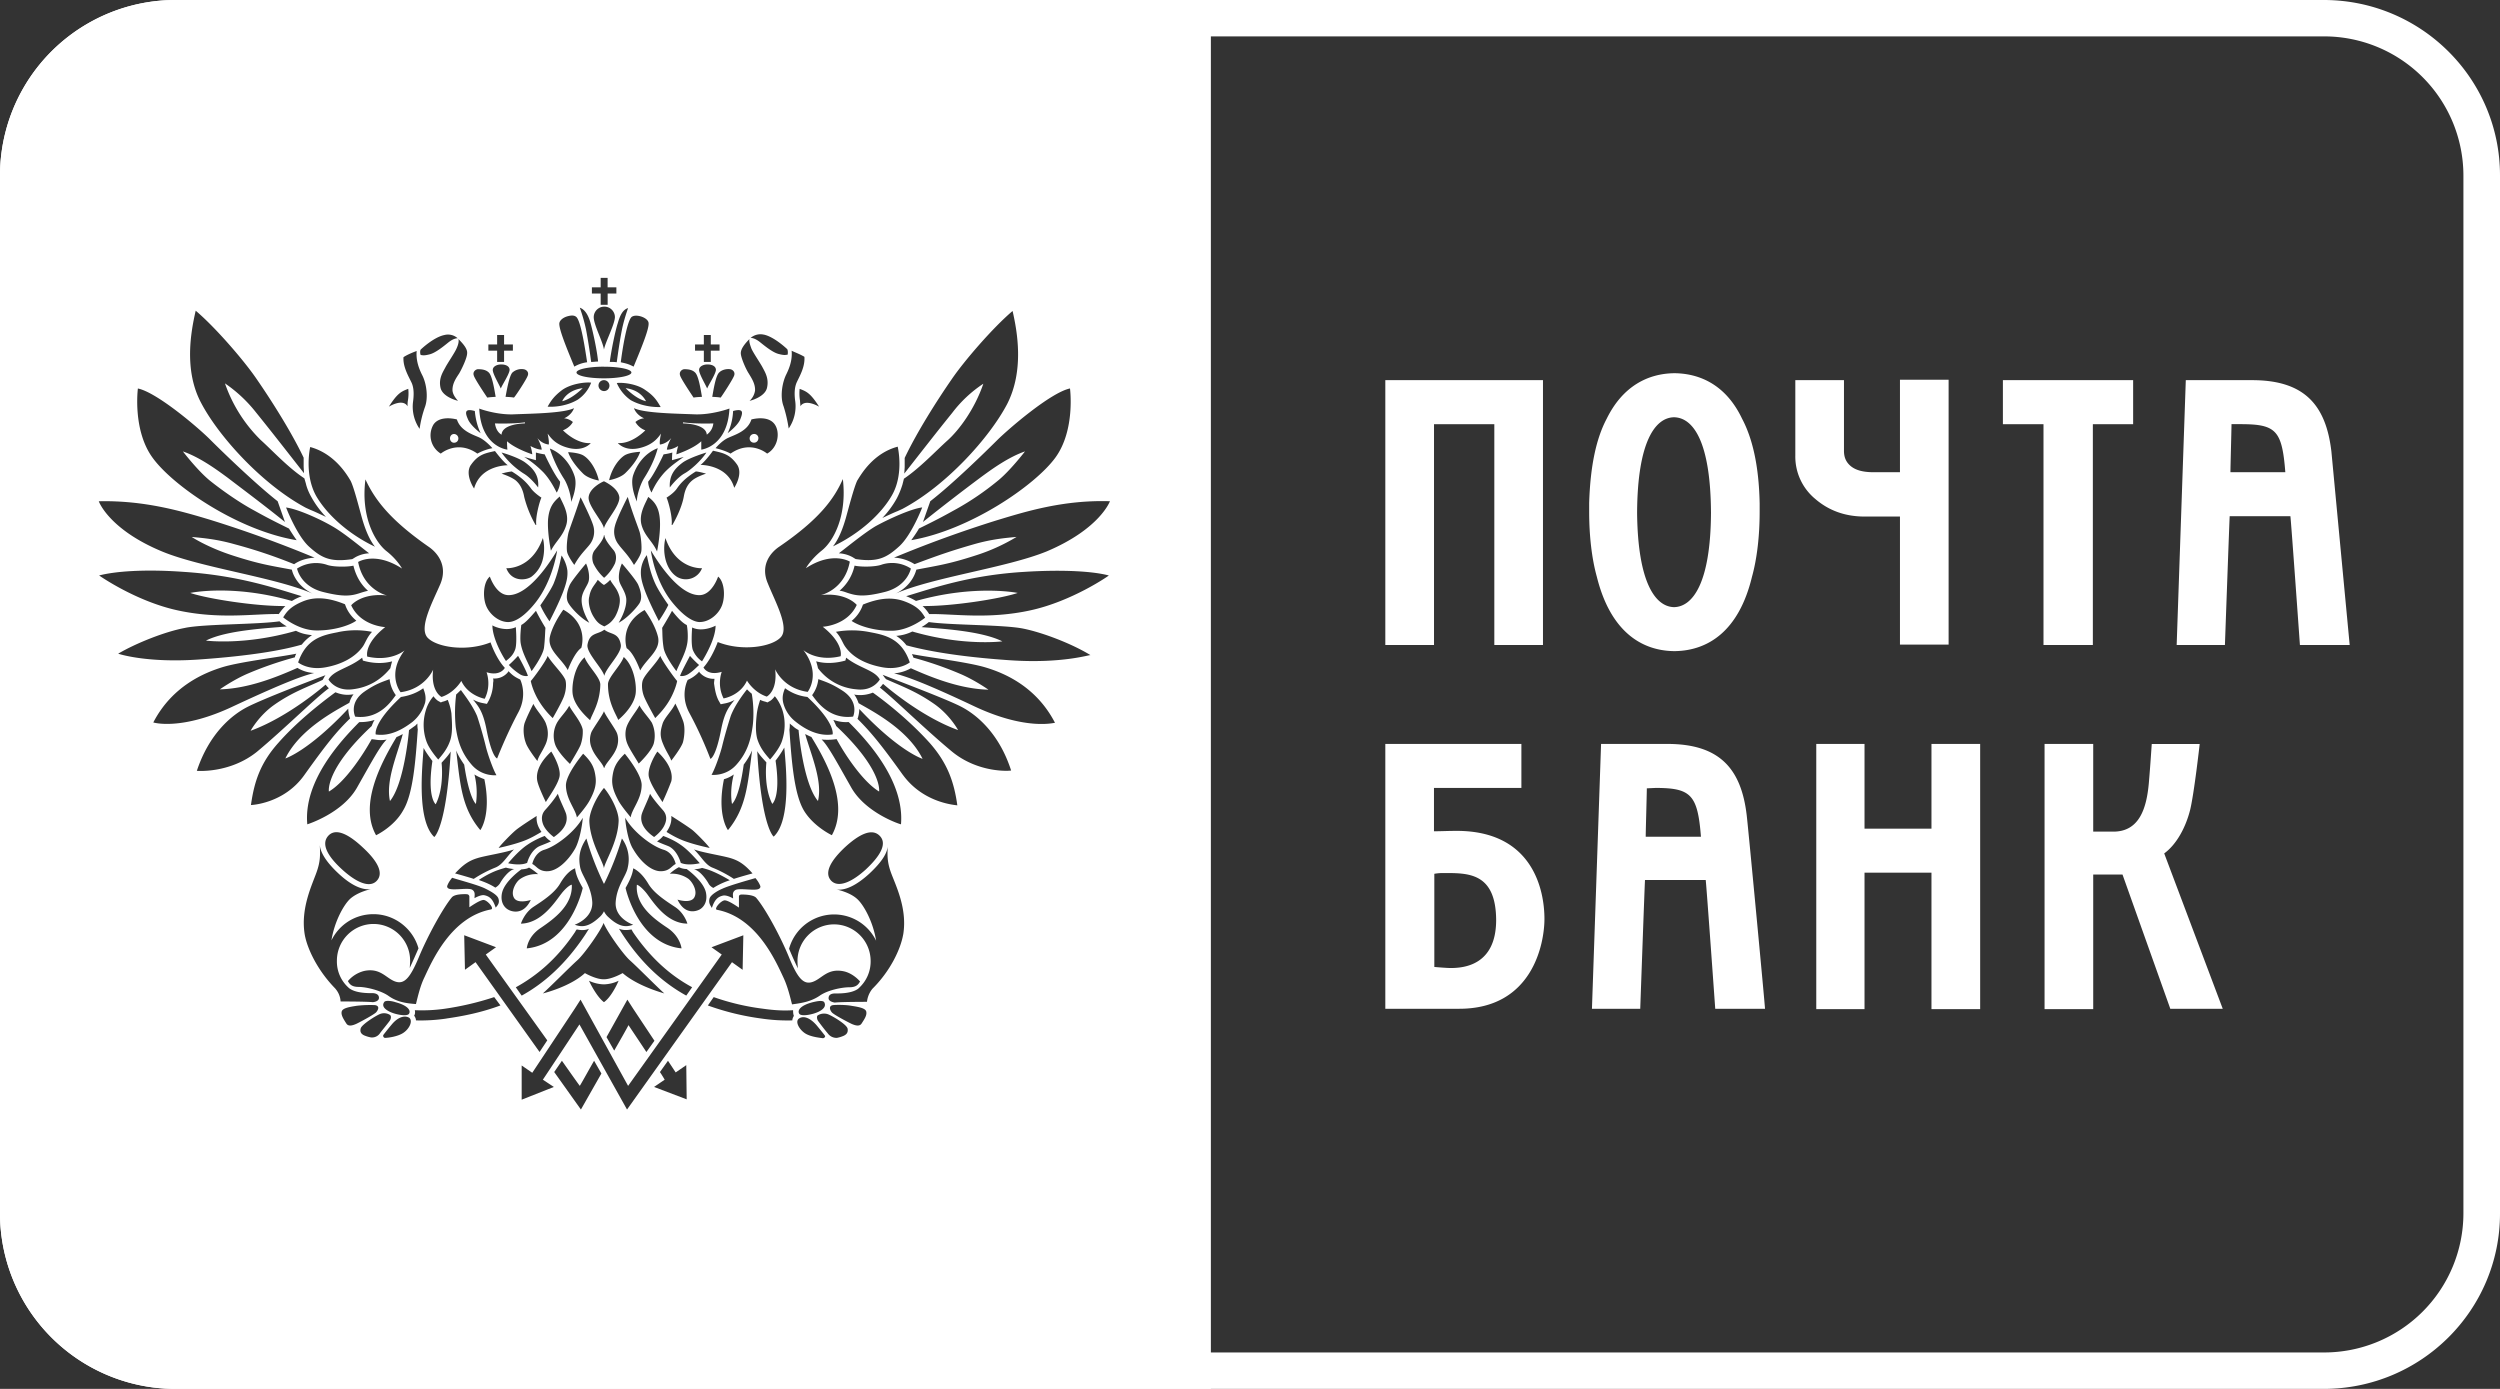 <svg width="63" height="35" fill="none" xmlns="http://www.w3.org/2000/svg"><rect width="100%" height="100%" fill="#333333" stroke="none"/><path d="M58.557.917a3.51 3.51 0 013.521 3.502V30.58a3.51 3.51 0 01-3.521 3.502H4.434A3.51 3.51 0 01.922 30.58V4.42A3.51 3.51 0 014.434.917h54.123zm0-.917H4.434A4.425 4.425 0 000 4.419V30.58A4.425 4.425 0 004.434 35h54.123C61.009 35 63 33.02 63 30.581V4.42C63 1.98 61.009 0 58.557 0z" fill="#fff"/><path d="M30.514 0H4.434A4.425 4.425 0 000 4.419V30.58A4.425 4.425 0 004.434 35h26.08V0zm-9.855 25.09c-.203.138-.415.184-.7.22-.056-.22-.111-.449-.213-.669-.193-.412-.673-1.522-1.677-1.714-.093-.018.11-.248.202-.238.092.009.268.128.35.183v-.275c0-.046.038-.055.074-.055.037 0 .286 0 .36.082.23.266.617.981.83 1.504.22.532.368.697.599.614.23-.082.368-.348.774-.266.138.028.295.12.415.257-.037.064-.083.146-.267.146-.194 0-.553.074-.747.211zm-.028.404c-.147.073-.433.128-.488.055-.056-.083.018-.211.34-.294.047-.009.24-.064.287 0 .046.083.009.165-.139.239zm-4.821-.303l.147.23.535.806-.203.284c-.175-.266-.36-.54-.451-.678-.065.128-.203.367-.36.642l-.194-.34.526-.944zm-.59.064c-.148-.11-.295-.366-.378-.54a.939.939 0 00.369.091h.009a.898.898 0 00.369-.091c-.074.174-.222.44-.37.54zm.47-.733s-.267.156-.47.156h-.01c-.202 0-.47-.156-.47-.156-.377.348-1.06.513-1.06.513.24-.22.683-.669.867-.834.184-.165.6-.76.664-.944.064.183.48.78.663.944.185.165.627.614.867.834.01 0-.664-.174-1.05-.513zm-5.909.568c-.203-.137-.562-.22-.747-.22-.184 0-.23-.082-.267-.146a.785.785 0 01.415-.257c.405-.082.544.183.774.266.23.082.378-.083.6-.614.22-.532.608-1.238.829-1.504.074-.091.323-.082.36-.082.036 0 .073.009.083.055v.275c.082-.055.258-.174.35-.184.092-.009.295.22.193.239-1.004.192-1.484 1.302-1.677 1.714-.102.21-.157.45-.212.67-.286-.02-.498-.065-.701-.212zm.525.459c-.055.073-.34.018-.488-.055-.148-.074-.194-.156-.138-.239.036-.064.24-.018.285 0 .314.083.397.211.341.294zm-1.4-11.294c.073.302.22.504.368.632a2.621 2.621 0 00-.194.055c-.22.074-.415.11-.95-.027-.562-.147-.644-.587-.644-.587a.886.886 0 01.737-.1c.157.063.525.063.682.027zm-1.125-.486c-.305-.284-.572-.98-.572-.98.286.036.839.283 1.17.476.305.174.738.54.923.678a.794.794 0 00-.35.101l-.074.046c-.554.082-.775-.028-1.097-.321zm.912 1.458l.028.073a.898.898 0 00.258.34c-.175.127-.59.256-1.023.247-.443-.01-.82-.33-.82-.33.082-.129.174-.275.525-.413.34-.128.691-.055 1.032.083zm-.184.705a2.13 2.13 0 01.866-.009c-.129.138-.166.275-.23.367-.194.275-.535.45-.922.523-.46.091-.71-.12-.71-.12.203-.596.609-.687.996-.76zm.617.642l.019.073.074.019c.267.064.488.046.663 0-.018.055-.037.137-.046.174-.23.284-.544.486-.968.532-.424.046-.59-.248-.59-.248.13-.238.517-.284.848-.55zm.074.843c.286-.192.424-.229.618-.302a.826.826 0 00.157.403c-.083.101-.388.624-1.024.541 0 0-.175-.357.25-.642zm-.147.78h.018c.138 0 .258-.019.369-.055-.037.055-.055.11-.074.155-1.18 1.1-1.078 1.65-1.078 1.65.405-.238.848-.907 1.078-1.32l.083.01a.795.795 0 00.295 0c-.157.146-.378.559-.747 1.21-.368.65-1.253.926-1.253.926-.102-1.1.857-2.118 1.309-2.576zm-.784 2.869c.194-.22.535-.027.867.284.34.312.553.633.36.844-.185.201-.536.027-.877-.285-.331-.302-.543-.623-.35-.843zm1.208-.018c-.424-.752.092-1.77.516-2.475.055-.019.101-.046.157-.074-.148.541-.434 1.183-.323 1.687.369-.45.48-1.788.48-1.788.055-.036.1-.073.156-.11l.055-.055c0 .046 0 .101.01.147-.056.807-.12 1.632-.37 2.044-.23.413-.681.624-.681.624zm.922-2.86c-.25.192-.572.375-.931.32 0 0-.083-.275.636-.944.24-.037.424-.119.562-.22.028.083.083.202.046.367a.983.983 0 01-.313.477zm2.028-1.091a.43.43 0 00.378-.165c0-.01.009-.01.009-.019l.027.028c.074.073.13.119.268.183 0 0 .194.376-.046.825-.24.45-.434.908-.535 1.164 0 0-.129-.018-.267-.724-.092-.476-.212-.596-.341-.76a.815.815 0 00.258.091l.092.018.046-.082a1 1 0 00.11-.45.222.222 0 000-.11zm.525-6.656c.443-.018 1.254-.027 1.512-.155 0 0-.046.165-.249.256 0 0 .11 0 .221.092 0 0-.064.137-.249.21 0 0 .332.349.701.322 0 0-.166.21-.535.128-.368-.083-.488-.284-.553-.367 0 0 .046.202.028.275 0 0-.166-.009-.286-.165 0 0 .092.156.11.293 0 0-.1.01-.285-.091 0 0 .037.1.046.21 0 0-.424-.137-.636-.33 0 0 0 .138.01.212 0 0-.665-.065-.71-1.036-.01 0 .433.165.875.146zm-.332-.65c-.046-.11-.202-.367-.202-.468 0-.1.129-.138.193-.138h.037c.065 0 .194.028.194.138-.01.11-.176.357-.222.467zm2.6-.55c.387 0 .691.064.691.146 0 .083-.313.147-.691.147-.387 0-.692-.064-.692-.147 0-.082.314-.147.692-.147zm0-.431c-.028-.202-.258-.624-.258-.816a.267.267 0 01.534 0c-.009.192-.24.623-.276.816zm0 .77a.14.14 0 01.138.137.135.135 0 01-.138.138.141.141 0 01-.138-.138c0-.082.064-.137.138-.137zm.793 1.054c.11-.092.221-.092.221-.092-.212-.091-.258-.256-.258-.256.267.128 1.078.137 1.52.155.443.019.886-.146.886-.146-.046.962-.71 1.036-.71 1.036v-.211c-.203.192-.627.33-.627.33.01-.11.046-.211.046-.211-.184.11-.286.091-.286.091.019-.137.111-.293.111-.293-.129.156-.286.165-.286.165-.018-.082.028-.275.028-.275-.065.083-.184.284-.553.367-.369.082-.535-.129-.535-.129.36.028.692-.32.692-.32a.479.479 0 01-.25-.211zm1.807-.844c-.047-.11-.203-.366-.203-.467 0-.1.129-.138.193-.138h.037c.065 0 .194.028.194.138-.01.11-.175.357-.221.467zm.295 7.875l.046.082.092-.018a.82.82 0 00.258-.091c-.13.164-.249.284-.341.76-.138.706-.268.725-.268.725a9.993 9.993 0 00-.534-1.165c-.24-.449-.037-.825-.037-.825a.794.794 0 00.267-.183l.019-.027c0 .009.009.009.009.018a.466.466 0 00.378.165c0 .036-.01.073-.01.119.02.128.038.284.12.44zm-1.291 5.72c.323.22.35.514.35.514-1.106-.11-1.41-1.522-1.41-1.522.092-.165.175-.33.193-.495.102.046.24.156.378.385.139.238.434.43.673.587.24.155.314.421.314.421-.535 0-.876-.568-1.033-.77-.156-.192-.24-.21-.24-.21-.046.522.443.87.775 1.09zm-4.868-3.868c.084.055.176.091.25.119.184.908-.102 1.283-.102 1.283-.47-.559-.507-1.146-.608-2.007.046.119.12.238.202.357.13.871.295.99.295.99a1.925 1.925 0 00-.037-.742zm.074 2.108c.203-.064.7-.137.922-.22-.193.193-.286.385-.47.458a3.08 3.08 0 00-.544.285c-.166-.055-.47-.138-.47-.138.203-.22.35-.32.562-.385zm1.346-9.323c.083.12.268.239.268.239-.037.064-.157.486-.13.687h-.018a2.79 2.79 0 01-.286-.706c-.037-.21-.12-.339-.221-.421-.12-.092-.35-.165-.35-.165a1.39 1.39 0 01.258-.055c.313.192.415.339.48.421zm-.737-.898c.074.018.424.128.59.247.212.156.36.33.332.633 0 0-.176-.238-.36-.348a2.012 2.012 0 01-.562-.532zm1.041 2.154c.037.138.046.34 0 .532a.774.774 0 01-.295.449c-.147.092-.497.12-.626-.22 0 0 .636.046.921-.76zm0-1.668a2.703 2.703 0 00-.47-.376s.221.064.295.082v-.192c.065.018.148.037.221.046 0 0 .222.486.388.687 0 0 .009.11-.083.275-.01 0-.13-.293-.35-.522zm3.255-.294c.073-.018.295-.082.295-.082-.259.183-.341.247-.47.376a1.866 1.866 0 00-.342.522c-.092-.165-.083-.275-.083-.275.166-.201.388-.687.388-.687a1.58 1.58 0 00.22-.046c-.008.064-.008.192-.008.192zm.516.505c-.102.082-.184.201-.221.421-.056.294-.23.614-.286.706h-.019c.028-.201-.092-.623-.129-.687 0 0 .185-.11.268-.239.064-.091.175-.238.47-.421.055 0 .193.036.258.055 0 0-.23.073-.341.165zm.24 2.218a.437.437 0 01-.627.22c-.175-.11-.259-.303-.295-.45a1.144 1.144 0 010-.53c.276.806.922.76.922.76zm-.452-2.383c-.185.11-.36.348-.36.348-.018-.303.12-.477.332-.633.175-.119.526-.229.59-.247-.138.21-.405.45-.562.532zm-3.08 10.57c-.156.192-.497.76-1.032.77 0 0 .083-.267.314-.422.24-.156.534-.349.673-.587.138-.238.276-.348.378-.385.018.174.101.33.193.495 0 0-.304 1.412-1.41 1.522 0 0 .018-.294.35-.514.323-.22.811-.568.784-1.09-.01 0-.093.018-.25.21zm-.368-.55c-.221 0-.267-.13-.378-.184 0 0 .055-.284.304-.358.304-.091.775-.458.968-.806 0 .082-.064.55-.193.779-.185.32-.461.568-.701.568zm1.272-7.344c.055.046.092.092.157.129a.685.685 0 00.157-.129c.064.129.175.211.23.413.046.165-.037.394-.11.522-.102.156-.185.193-.268.239-.092-.046-.166-.074-.267-.239-.083-.128-.157-.357-.11-.522.036-.211.147-.293.211-.413zm-.074-.751c.102-.129.222-.266.23-.376h.01c.01.11.13.257.23.376.084.1.074.238.037.339a1.092 1.092 0 01-.267.357h-.01a1.193 1.193 0 01-.266-.357c-.037-.101-.046-.239.037-.34zm-.553 3.657c-.037-.174.01-.696.295-.953.083.22.397.504.397.688-.01.467-.212.742-.258.898 0-.01-.37-.303-.434-.633zm.194 1.256c-.046.11-.175.321-.267.477 0 0-.314-.293-.378-.504a.685.685 0 01.046-.523c.073-.137.24-.293.313-.44.074.156.304.404.341.605a.998.998 0 01-.055.385zm.175-2.53c.055-.312.258-.247.424-.376.157.129.36.064.415.376.037.211-.378.587-.415.788-.055-.201-.46-.586-.424-.788zm.101 2.2c.065-.128.286-.43.314-.522.028.091.249.394.313.522.056.11.056.266.01.394-.083.23-.277.385-.314.514h-.01c-.036-.129-.23-.284-.313-.514a.528.528 0 010-.394zm.415-1.2c0-.175.314-.459.397-.688.285.256.332.779.295.953-.065.34-.434.633-.434.633-.055-.147-.258-.431-.258-.899zm.452 1.136c.037-.202.267-.45.341-.605.074.147.23.303.314.44a.781.781 0 01.046.523c-.065.21-.378.504-.378.504-.093-.156-.23-.367-.277-.477a.637.637 0 01-.046-.385zm.461-.816c-.074-.183-.065-.366-.028-.44.074-.165.323-.394.434-.596.027.101.368.578.424.633 0 0-.028.174-.157.421-.13.248-.304.422-.396.514 0 0-.212-.376-.277-.532zm-.101-.669c-.046-.12-.176-.45-.341-.56 0 0-.203-.595.451-.962 0 0 .268.358.341.688.065.33-.285.532-.451.834zm-.028-1.678c-.102.147-.323.376-.516.477 0 0 .212-.33.193-.605-.018-.174-.147-.33-.175-.44-.027-.1-.01-.284.065-.45.055.065.378.44.415.55.046.11.12.322.018.468zm-1.272-.568c-.028.11-.166.266-.175.44-.019.275.193.605.193.605-.193-.1-.424-.33-.516-.477-.102-.146-.028-.357.018-.467.046-.11.36-.486.415-.55.074.165.092.348.065.449zm-.185 1.678c-.156.11-.295.44-.34.559-.167-.303-.517-.504-.452-.834.073-.33.34-.688.34-.688.655.367.452.963.452.963zm-.405.797c.027.064.037.248-.037.44-.065.165-.277.532-.277.532a2.077 2.077 0 01-.396-.514c-.13-.247-.157-.421-.157-.421.056-.055.406-.532.424-.633.12.202.369.431.443.596zm-.148 2.466c-.055.21-.267.495-.34.623 0 0-.176-.357-.213-.522-.037-.165 0-.43.35-.752.065.101.259.45.203.651zm-.36.825a3.23 3.23 0 00.323-.412c.046.155.194.44.212.522.037.165-.009.358-.313.569 0 0-.194-.138-.267-.312-.065-.165-.028-.284.046-.367zm-.008.651c.064.073.1.1.156.137-.138.065-.276.11-.322.138-.212.128-.277.403-.277.403-.184.083-.48.01-.48.01.102-.12.296-.34.49-.468.202-.138.432-.22.432-.22zm.81-.467c-.036-.211-.267-.45-.276-.798-.009-.284.434-.807.434-.807.23.22.285.367.313.587.028.22-.046.394-.148.587-.092.174-.322.43-.322.43zm.683-.743c.138.156.378.568.369.834-.019.532-.35 1.027-.37 1.192-.018-.165-.35-.66-.368-1.192 0-.266.23-.678.369-.834zm.36.312c-.102-.193-.176-.367-.148-.587.028-.22.083-.367.313-.587 0 0 .443.532.424.807-.009.348-.248.587-.276.798.01 0-.221-.257-.314-.431zm.59.357c.018-.082.165-.376.211-.522.074.128.25.33.323.412.074.083.12.202.046.367-.073.174-.267.311-.267.311-.304-.21-.35-.412-.314-.568zm.525-.311c-.074-.12-.286-.413-.341-.624-.055-.202.138-.55.212-.65.35.33.387.595.35.75a7.636 7.636 0 01-.221.523zm.221.348s.406.256.535.357c.12.101.378.367.433.45 0 0-.313-.065-.553-.147-.258-.083-.442-.202-.535-.257.046-.073.139-.201.12-.403zm.295-1.861c-.037.137-.295.467-.295.467-.037-.11-.129-.229-.203-.412-.092-.211-.073-.33-.018-.514.046-.155.24-.33.323-.513.064.129.156.321.202.459.047.146.028.375-.009.513zm-.074-1.669c.037-.11.25-.504.25-.504.055.065.174.184.23.23-.12.11-.139.137-.258.22-.12.082-.222.054-.222.054zm.185-.843c-.037.266-.203.532-.277.724 0 0-.286-.366-.322-.586-.037-.22-.028-.395-.037-.505 0 0 .156-.256.249-.43.101.128.248.302.368.357.01-.01.046.257.019.44zm-.72-.54c-.073-.147-.239-.468-.35-.762-.083-.229-.11-.357-.101-.513a.75.75 0 01.148-.385c.046.21.092.45.212.715.1.22.331.54.331.54-.092.193-.24.404-.24.404zm-.433-2.412c-.082-.284.102-.559.166-.715.157.12.277.257.295.596.019.34-.073.78-.073.78-.111-.257-.305-.377-.388-.66zm.065-1.191c-.12.192-.194.495-.184.595 0 0-.185-.394-.093-.669.074-.22.258-.54.618-.678-.074.284-.212.55-.341.752zm-.12 1.347c.037.11.065.394.046.504-.018.12-.184.34-.184.34-.148-.257-.304-.395-.387-.514a.524.524 0 01-.093-.467c.047-.202.323-.734.323-.734.11.385.258.752.295.871zm-.894-.073c-.019-.165-.406-.578-.387-.789.018-.22.313-.375.387-.403.074.037.36.183.387.403.019.22-.369.624-.387.789zm-.267-.064a.528.528 0 01-.093.467c-.092.12-.248.257-.387.513 0 0-.166-.22-.184-.339-.019-.119.01-.394.046-.504.037-.119.175-.486.295-.862 0 0 .267.523.323.725zm-.563-.605c.01-.101-.064-.413-.184-.596a3.154 3.154 0 01-.35-.752c.35.137.543.458.617.678.102.275-.083.67-.083.67zm-.286-.138c.065.156.25.431.166.715-.083.284-.267.413-.387.651 0 0-.092-.44-.073-.78.027-.33.147-.458.294-.586zm.194 1.87c.01.156-.018.284-.101.514-.111.293-.277.614-.35.76 0 0-.148-.21-.231-.403 0 0 .23-.32.332-.54.11-.267.156-.505.203-.716.046.064.129.22.147.385zm-.553 1.44c-.01.1-.01.284-.037.504-.037.22-.313.586-.313.586-.074-.192-.24-.458-.277-.724-.018-.174.018-.44.018-.44.111-.055.259-.23.37-.357.082.174.239.43.239.43zm-.442 1.21s-.111.027-.222-.056a1.43 1.43 0 01-.258-.22c.055-.045.175-.165.23-.229.01 0 .222.395.25.505zm-.074 1.164c.055-.147.147-.33.212-.459.083.175.276.358.322.514a.666.666 0 01-.018.513c-.083.183-.175.293-.203.413 0 0-.258-.33-.295-.468-.055-.147-.074-.376-.018-.513zm.295 2.365c-.019.201.074.33.12.403-.102.055-.277.174-.535.257-.24.082-.544.146-.544.146.055-.082.313-.348.433-.449.12-.1.526-.357.526-.357zm-1.051 1.393c.11-.046.276-.091.276-.091a.99.99 0 00.212.036c-.156.037-.322.284-.36.358-.045.073-.119.11-.119.11-.184-.12-.378-.174-.415-.193.148-.1.295-.174.406-.22zm.175.56c.055-.303.489-.606.489-.606.12-.009.165-.027.193-.046.12.065.23.166.23.166a.708.708 0 00-.46.128c-.092.064-.24.302-.148.467.092.165.424.055.424.055-.193.404-.498.285-.562.248-.074-.037-.212-.156-.166-.413zm1.844.971c.009-.018.027-.055.046-.064 0 0 .175.046.304-.018l-.092.146c-.498.752-1.042 1.229-1.604 1.54l-.148-.21c.517-.285 1.033-.706 1.494-1.394zm-.01-.183s.461-.156.443-.569c-.028-.412-.258-.66-.304-.87-.046-.239-.028-.459.156-.734a7.18 7.18 0 00.443 1.146c0-.01.01-.018.01-.018a7.4 7.4 0 00.442-1.128.888.888 0 01.147.733c-.037.211-.276.459-.304.871-.028.413.442.569.442.569-.156.055-.331.082-.617-.184a.473.473 0 01-.12-.155.472.472 0 01-.12.155c-.286.266-.46.239-.618.184zm1.466-1.916c-.138-.23-.193-.697-.193-.78.193.349.663.716.968.807.248.074.304.358.304.358-.11.055-.157.183-.378.183-.24 0-.516-.247-.7-.568zm.931-.046c-.046-.027-.193-.073-.322-.138a.671.671 0 00.156-.137s.24.082.434.22c.193.128.387.357.488.467 0 0-.295.074-.48-.009 0 0-.073-.284-.276-.403zm.609.064c.221.083.71.156.922.22.212.064.36.165.553.385 0 0-.305.083-.47.138 0 0-.259-.174-.544-.285-.176-.073-.268-.265-.461-.458zm.958-1.146s.176-.119.295-.99a1.82 1.82 0 00.212-.357c-.11.861-.147 1.448-.608 2.007 0 0-.286-.375-.101-1.283a.77.77 0 00.248-.12s-.11.367-.046.743zm.517-1.934c-.046.32-.13.633-.397.935-.267.312-.636.266-.636.266.083-.138.221-.532.268-.724.046-.193.138-.523.22-.77.111-.285.342-.578.406-.66.037.036.074.073.12.11.046.256.056.596.019.843zm-1.503-1.943c-.055-.147-.018-.569-.018-.569.267.129.59-.046.59-.046 0 .33-.268.78-.341.899a.643.643 0 01-.23-.284zm.175-.706c-.157 0-.396-.129-.7-.504-.443-.55-.535-1.302-.535-1.302.452.752.894 1.146 1.244 1.127.305-.018.452-.467.452-.467.157.128.184.486.102.715-.083.23-.323.43-.563.43zm.019-3.96c.138-.11.313-.358.313-.358.24.055.415.082.6.34.174.238-.065.595-.065.595-.166-.587-.848-.577-.848-.577zm.756-.285s-.12-.073-.378-.137c0 0 .156-.193.331-.266.157-.073.48-.165.572-.458.148-.037.452-.074.59.128.138.202.083.577-.194.733 0 0-.414-.357-.921 0zm-2.674.046c.13-.082.397-.091.397-.091-.065.192-.23.394-.37.531-.137.138-.414.184-.414.184.065-.275.221-.514.387-.624zm-.645.633s-.277-.046-.406-.184c-.138-.137-.304-.339-.369-.531 0 0 .277.009.397.091.157.101.313.34.378.624zm-2.683-.816a1.291 1.291 0 00-.378.137c-.507-.357-.922 0-.922 0a.538.538 0 01-.184-.733c.138-.202.443-.165.59-.128.092.293.415.385.572.458.165.082.322.266.322.266zm-.534.412c.184-.256.35-.284.599-.339 0 0 .184.248.322.358 0 0-.682-.01-.848.586-.009-.009-.249-.375-.073-.605zm.47 2.824s.147.449.451.467c.35.019.793-.376 1.245-1.127 0 0-.101.742-.535 1.302-.295.375-.534.504-.7.504-.24 0-.48-.202-.563-.431-.083-.23-.055-.587.102-.715zm.654 1.274s.037.43-.018.568c-.046.12-.102.184-.23.285-.084-.12-.342-.569-.342-.899 0 .01.323.174.59.046zm-.977 2.237c.083.247.175.577.221.77.046.192.185.587.268.724 0 0-.36.046-.627-.266-.267-.311-.35-.614-.397-.935a3.603 3.603 0 01.01-.834c.046-.037.083-.082.12-.11.055.082.285.367.405.65zm.212 4.354c.11.055.286.147.323.239.046.119-.019.183-.065.238-.073-.22-.156-.284-.286-.312-.092-.018-.248.074-.248.074 0-.074.027-.156-.056-.211-.083-.055-.415.009-.553-.019-.074-.009-.092-.055-.074-.091.037-.101.12-.193.12-.193.166.055.664.184.84.275zm-.876-3.777c-.073.257-.23.422-.313.523 0 0-.24-.266-.304-.477a1.254 1.254 0 01-.01-.76.933.933 0 01.194-.358c.065.091.13.128.138.128l.046.028.046-.019c.047-.009.084-.027.13-.046.055.147.073.22.092.34.009.165.037.43-.019.641zm-.682.23c.055.11.166.256.221.33-.138.925.083 1.09.083 1.09.222-.43.148-1.045.148-1.045.055-.064.166-.174.23-.284-.11 1.934-.414 2.154-.414 2.154-.443-.421-.305-1.741-.268-2.245zM12.5 23.87l-.258.184c.083.119.894 1.246 1.549 2.163l-.194.293-1.613-2.264-.267.192-.019-.87.802.302zm3.19-.32l-.092-.147c.138.064.313.018.313.018.01.01.028.046.037.064.461.678.968 1.11 1.494 1.393l-.148.211c-.562-.311-1.106-.779-1.604-1.54zm1.383-.88s.332.11.424-.056c.092-.165-.055-.394-.148-.467a.734.734 0 00-.47-.129s.102-.1.23-.165a.437.437 0 00.194.046s.434.303.489.605c.046.257-.092.376-.157.413-.064.036-.369.165-.562-.248zm.415-.762s.129-.009.203-.036c0 0 .156.036.276.091.11.046.258.12.424.22-.037.01-.23.074-.415.193 0 0-.083-.037-.12-.11-.046-.083-.212-.33-.368-.358zm.396.725c.037-.092.212-.193.323-.239.175-.082.673-.22.83-.266 0 0 .082.092.12.193.018.037-.01.082-.075.092-.138.027-.47-.037-.553.018-.083.055-.055.128-.055.21 0 0-.147-.09-.249-.073-.129.028-.212.092-.286.312-.037-.064-.092-.128-.055-.247zm1.613-1.55s-.304-.22-.415-2.154c.065.11.176.22.231.284 0 0-.074.614.148 1.045 0 0 .22-.165.083-1.09a2.57 2.57 0 00.22-.33c.047.513.176 1.833-.267 2.245zm-.424-3.107c.019-.129.037-.193.083-.34a.533.533 0 00.13.046l.055.019.046-.028c.009 0 .073-.037.138-.128.065.073.148.21.194.357.083.266.064.532-.01.761-.064.211-.304.477-.304.477-.083-.1-.24-.257-.323-.523-.055-.21-.027-.476-.009-.641zm.664-.266c-.037-.165.01-.275.046-.367.138.101.323.193.563.22.718.67.636.944.636.944-.36.055-.692-.128-.931-.32a.869.869 0 01-.314-.477zm.166.522a.406.406 0 00.065.055.607.607 0 00.156.11s.11 1.339.489 1.788c.12-.495-.166-1.146-.323-1.687.056.028.11.055.157.074.433.705.94 1.714.516 2.475 0 0-.452-.211-.7-.614-.25-.413-.314-1.238-.37-2.045.01-.055.01-.11.01-.156zm1.392 3.117c.341-.312.673-.495.876-.284.203.21-.019.532-.35.843-.342.312-.692.477-.876.285-.194-.211.018-.532.35-.844zm.157-1.503c-.369-.651-.59-1.064-.747-1.21.101.009.194.009.295 0l.083-.01c.221.413.673 1.082 1.07 1.32 0 0 .1-.54-1.08-1.65a2.208 2.208 0 00-.073-.155c.11.036.23.064.369.055h.018c.452.449 1.41 1.476 1.318 2.576 0 .009-.884-.275-1.253-.926zm.046-1.788c-.636.083-.95-.44-1.033-.54a.82.82 0 00.157-.404c.194.073.332.11.627.303.415.284.249.641.249.641zm-.885-1.219a1.622 1.622 0 00-.046-.174c.166.046.387.064.663 0l.074-.018.019-.074c.331.266.719.312.848.55 0 0-.166.303-.59.248a1.35 1.35 0 01-.968-.532zm.682-.55c-.065-.092-.101-.23-.23-.367a2.28 2.28 0 01.866.01c.387.073.793.164.996.76 0 0-.25.211-.71.12-.387-.074-.728-.239-.922-.523zm.166-.642a.9.9 0 00.258-.339l.028-.073c.34-.138.691-.211 1.041-.083.35.129.443.275.526.413 0 0-.387.32-.83.33-.433.009-.839-.12-1.023-.248zm.074-1.393c.156.036.525.036.691-.028a.866.866 0 01.728.101s-.083.44-.645.587c-.535.137-.728.1-.95.027-.055-.018-.12-.046-.202-.055a1.15 1.15 0 00.378-.632zm-.046-.211a.794.794 0 00-.35-.1c.184-.138.617-.496.921-.68.332-.182.894-.44 1.18-.476 0 0-.267.697-.58.981-.323.293-.544.403-1.098.32l-.073-.045zm1.078.917c.443-.211.516-.587.526-.605.525-.101.81-.138 1.465-.349a4.784 4.784 0 001.06-.476c-.285.027-.617.055-1.069.183-.571.165-.866.266-1.502.504a1.07 1.07 0 00-.517-.165 30.128 30.128 0 012.6-.944c.728-.22 1.669-.513 2.84-.477 0 0-.25.697-1.595 1.265-1.015.413-2.867.651-3.808 1.064zm4.029-3.429c-.507.697-2.148 1.825-3.632 2.081.046-.064.156-.22.193-.293.544-.266.682-.348.95-.495a7.022 7.022 0 001.023-.697c.313-.247.7-.752.7-.752-.423.147-.838.45-1.124.66-.369.275-.959.725-1.447 1.119l.184-.523c.58-.449 1.41-1.265 1.687-1.54.277-.275 1.346-1.2 1.834-1.302 0 0 .139 1.046-.368 1.742zm-3.817.532c.397-.266.811-.706 1.097-.963.286-.256.682-.779.904-1.43a3.174 3.174 0 00-.784.734c-.415.513-.848 1.072-1.208 1.53l.01-.164v-.23c.304-.641.802-1.43 1.189-1.989.313-.458 1.032-1.292 1.53-1.714.12.522.295 1.503-.138 2.347-.443.843-1.53 2.053-2.637 2.64l-.12.055c-.138.055-.267.119-.387.174a2.4 2.4 0 00.36-.486c.064-.12.11-.238.147-.357l.037-.147zm-1.17.037c.092-.147.396-.679 1.013-.844 0 0 .166.688-.147 1.229-.267.467-.811.962-1.484 1.283.138-.174.24-.422.322-.706.065-.23.213-.807.295-.962zm-.895 1.769c-.286.229-.405.449-.405.449.673-.44 1.106-.165 1.106-.165-.13.715-.728.843-.728.843.645-.073.903.248.903.248-.24.522-.857.55-.857.55.544.43.451.743.451.743-.608.146-.94-.156-.94-.156.461.605.11 1.054.11 1.054-.617-.083-.82-.569-.82-.569.065.55-.212.688-.212.688-.332-.11-.498-.403-.498-.403-.175.385-.59.449-.59.449-.175-.348-.046-.67-.046-.67-.36.11-.46-.11-.46-.11.22-.247.359-.641.359-.641.618.247 1.383.12 1.595-.128.212-.248-.148-.89-.332-1.348-.194-.45.055-.77.286-.926 1.005-.687 1.382-1.2 1.604-1.705.11.935-.24 1.568-.526 1.797zm-.073-3.621s-.35-.211-.47-.01c0-.045-.01-.091-.01-.137a1.148 1.148 0 01-.01-.302c.167.064.268.1.49.449zm-.37-1.256c.02.247-.12.486-.184.623-.083.165-.064.376-.046.505a.986.986 0 01-.166.678 3.678 3.678 0 00-.129-.56c-.092-.238-.037-.586.065-.797.101-.202.157-.394.138-.605 0 .01.203.083.323.156zm-1.023-.56c.268.056.59.367.59.367.019.028.019.11.01.138-.065.01-.092.018-.23-.018-.14-.037-.314-.175-.462-.294-.147-.119-.24-.11-.24-.11a.381.381 0 01.332-.082zm-.36.11c-.018.056.01.138.047.24.046.11.23.375.286.485.064.12.157.275.11.495-.046.248-.442.34-.442.34a.444.444 0 00.138-.258c.01-.174-.092-.32-.157-.43-.073-.11-.202-.404-.202-.514 0-.11.101-.238.22-.357zm-.23 2.018c-.064.165-.322.357-.322.357.074-.147.129-.348.138-.56.267-.072.249.037.184.202zm-.156-1.1c-.028.091-.304.513-.341.559-.065-.01-.056-.01-.212-.019.027-.146.083-.531.175-.614.083-.082.212-.092.276-.082.065.009.13.073.102.155zm-.987-.78h.222v-.238h.175v.238h.221v.156h-.221v.284h-.175v-.284h-.222V8.68zm-.276.624c.064 0 .193 0 .276.082.093.083.148.468.175.614-.165.01-.147.01-.212.019-.036-.055-.322-.477-.34-.56-.028-.082.036-.146.1-.155zm-.59.953s-.397.028-.756-.174a1.025 1.025 0 01-.35-.431c.147-.018.507.018.728.183.23.156.295.284.378.422zm-.498-2.283c.092.028.194.092.194.175.009.137-.148.54-.378 1.09-.139-.073-.203-.082-.323-.11.037-.311.157-1.054.277-1.145.055-.037.138-.037.23-.01zm-.323-.21s-.101.275-.156.55c-.056.284-.093.55-.13.815-.055-.009-.12-.009-.175-.009.037-.293.139-.788.203-.98.056-.202.13-.34.258-.376zm-.912-.523h.221v-.238h.175v.238h.221v.156h-.22v.284h-.176v-.284h-.221v-.156zm-.037.89c.055.192.166.687.193.98-.064 0-.12.01-.175.01a14.854 14.854 0 00-.129-.817 4.183 4.183 0 00-.157-.55c.13.046.212.184.268.376zm-.59-.157c.092-.027.175-.036.23.01.12.091.23.834.277 1.145a.844.844 0 00-.323.11c-.23-.55-.387-.953-.378-1.09.01-.083.102-.147.194-.175zm-.12 1.852c.221-.156.58-.202.728-.183a.894.894 0 01-.34.43c-.36.212-.757.175-.757.175.074-.129.148-.257.369-.422zm-.867-.367c-.027.092-.304.514-.35.56-.064-.01-.055-.01-.212-.019.028-.146.092-.531.175-.614a.346.346 0 01.277-.082c.074.009.138.073.11.155zm-.995-.779h.221v-.238h.175v.238h.222v.156h-.222v.284h-.175v-.284h-.221V8.68zm-.268.624c.065 0 .194 0 .277.082.092.083.148.468.175.614-.156.01-.147.01-.212.019-.037-.055-.322-.477-.34-.56-.029-.082.036-.146.1-.155zm-.073 1.054c.018.21.074.412.147.559 0 0-.258-.192-.322-.357-.074-.165-.083-.275.175-.202zM11.772 8.9c0 .12-.138.404-.203.514-.073.11-.175.256-.166.43.01.092.065.175.139.257 0 0-.397-.091-.443-.339-.046-.22.056-.376.12-.495.055-.11.24-.376.286-.486.046-.1.064-.183.046-.238.12.119.23.247.221.357zm-1.17-.091s.322-.312.599-.367a.364.364 0 01.332.082s-.093-.009-.24.11c-.148.12-.323.257-.461.294-.138.036-.166.027-.23.018-.019-.037-.019-.11 0-.137zm-.102.036c-.018.211.037.404.138.605.11.211.157.56.074.798a2.831 2.831 0 00-.138.559.986.986 0 01-.166-.678c.018-.129.037-.349-.046-.505-.065-.137-.212-.385-.194-.623.12-.082.332-.156.332-.156zm-.212.954c.01.082.01.183-.01.302-.008.046-.008.092-.008.138-.12-.211-.47.009-.47.009.22-.349.322-.385.488-.45zm-1.079 2.282c.23.495.6 1.009 1.604 1.705.222.156.47.477.286.926-.193.45-.544 1.091-.332 1.348.212.247.978.376 1.595.128 0 0 .13.394.36.642 0 0-.11.22-.461.11 0 0 .129.32-.046.669 0 0-.415-.073-.59-.45 0 0-.166.294-.498.404 0 0-.277-.137-.212-.687 0 0-.203.486-.82.568 0 0-.36-.45.1-1.054 0 0-.331.293-.94.156 0 0-.092-.312.452-.743 0 0-.617-.027-.857-.55 0 0 .258-.32.903-.247 0 0-.59-.129-.728-.844 0 0 .424-.275 1.106.165 0 0-.12-.229-.405-.449-.286-.238-.636-.87-.517-1.797zm-1.392-.816c.609.165.922.688 1.014.844.083.146.23.733.295.962.083.285.185.532.323.706-.673-.32-1.217-.816-1.484-1.283-.304-.55-.148-1.229-.148-1.229zM4.932 7.83c.498.421 1.217 1.256 1.53 1.714.387.56.885 1.348 1.19 1.99v.226l.009.165c-.36-.458-.793-1.017-1.208-1.53a3.532 3.532 0 00-.784-.734 3.69 3.69 0 00.904 1.43c.286.257.691.697 1.097.963l.037.128c.027.12.083.248.147.358.092.165.212.33.36.486-.12-.055-.25-.12-.387-.175l-.12-.055C6.61 12.21 5.513 11 5.07 10.156c-.442-.825-.258-1.806-.138-2.328zM3.475 9.79c.489.101 1.558 1.018 1.835 1.302.276.275 1.115 1.091 1.687 1.54l.184.523c-.497-.404-1.088-.844-1.447-1.119-.286-.21-.7-.513-1.125-.66 0 0 .387.505.7.752.36.284.73.532 1.024.697.268.147.406.229.95.495.037.064.147.229.193.293-1.493-.247-3.125-1.375-3.632-2.08-.507-.697-.369-1.743-.369-1.743zm1.853 3.319a30.13 30.13 0 012.6.944c-.166.01-.36.055-.516.165a12.599 12.599 0 00-1.503-.504c-.452-.128-.793-.156-1.078-.183 0 0 .396.265 1.06.476.654.211.93.248 1.465.349 0 .018.083.394.526.605-.94-.413-2.803-.651-3.798-1.064-1.346-.559-1.595-1.265-1.595-1.265 1.162-.027 2.111.257 2.84.477zm-.7 1.302c1.392.091 2.304.412 2.977.614a1.254 1.254 0 00-.249.12c-1.502-.432-2.562-.203-2.562-.203.433.147 1.659.34 2.397.33-.074.074-.12.138-.166.202-.627-.01-1.485.138-2.545-.092-1.06-.229-1.982-.88-1.982-.88.378-.1 1.116-.165 2.13-.091zm.037 1.411c.497-.1 1.806-.082 2.378-.165.01.01.074.065.184.129-.479.046-1.511.091-2.037.357 0 0 .977.129 2.268-.247.129.064.23.091.405.11a1.049 1.049 0 00-.258.238c-.47.138-1.272.284-2.6.376-1.327.092-2.027-.147-2.027-.147.451-.266 1.189-.559 1.687-.65zm-.802 2.384c.479-.926 1.3-1.256 1.742-1.393.452-.138 1.456-.257 1.862-.34a.274.274 0 00-.037.092 8.955 8.955 0 00-1.17.403c-.37.156-.72.404-.72.404.71-.019 1.42-.303 1.955-.541a.877.877 0 00.424.128c-.258.064-.673.202-2.01.825-1.337.642-2.046.422-2.046.422zm1.097 1.22c.313-.945.885-1.413 1.281-1.614.396-.202 1.613-.67 1.964-.798a.193.193 0 00-.037.055l-.037.064c-.406.193-.756.303-1.226.633-.387.275-.59.65-.59.65.977-.357 1.89-1.163 1.89-1.163a.627.627 0 00.083.091c-.342.248-1.134 1.036-1.817 1.604-.69.55-1.511.477-1.511.477zm1.364.86c.083-.595.24-1.063.691-1.567.443-.504 1.014-.962 1.438-1.274.111.046.25.082.425.055.009 0 .027 0 .036-.01a.62.62 0 00-.11.22c-.323.184-1.245.652-1.613 1.403 0 0 .58-.183 1.585-1.255a.786.786 0 00.046.247c-.36.348-.617.678-1.143 1.412-.516.742-1.355.77-1.355.77zm2.13 4.63c-.443-.449-.71-.999-.775-1.366-.11-.669.194-1.265.304-1.586.083-.238.093-.403.074-.687.01.201.166.449.47.733.323.303.609.431.83.394 0 0-.332.065-.535.248-.166.156-.396.577-.47 1.045.194-.394.59-.66 1.06-.66.535 0 .996.367 1.134.862a21.1 21.1 0 01-.221.495s.01-.11.01-.184a.924.924 0 00-.923-.926.924.924 0 00-.922.926.883.883 0 00.314.697c.175.128.498.12.58.12.074 0 .166.027.166.118 0 .101-.156.11-.156.11-.157-.018-.811-.018-.811-.018a.535.535 0 00-.13-.32zm.276.88c-.083-.128-.138-.22-.12-.302.019-.092.203-.12.369-.147a2.96 2.96 0 01.47-.018c.12.018.092.11.028.183-.065.064-.443.266-.507.293-.065.028-.185.074-.24-.009zm.627.349a.828.828 0 01-.184-.055c-.056-.028-.111-.074-.083-.175.027-.1.396-.33.497-.366a.278.278 0 01.24.027c.037.028.028.092 0 .138-.028.046-.203.256-.249.32a.242.242 0 01-.221.11zm.811-.12c-.147.101-.405.129-.452.129-.046.009-.073-.046-.055-.074a7.16 7.16 0 01.221-.275c.166-.192.332-.22.434-.155.092.082 0 .275-.148.375zm1.079-.357a4.439 4.439 0 01-.765.046c0-.064-.046-.12-.046-.12.027-.036.027-.091.018-.137.249.01.498 0 .756-.037a7.33 7.33 0 001.244-.293l.157.21c-.47.175-.922.267-1.364.33zm3.392 2.292l-.673-.945.194-.284c.221.312.387.55.451.633.083-.138.222-.394.36-.633l.184.321-.516.908zm-.037-2.145c-.193.293-.774 1.173-.922 1.393l.277.183-.811.321v-.862l.267.184 1.07-1.614.147-.229 1.198 2.173c.25-.349 2.231-3.126 2.36-3.31l-.258-.183.802-.302-.018.87-.268-.192-2.645 3.713-1.199-2.145zm1.88 1.576l.268-.183c-.027-.046-.064-.11-.12-.192l.203-.285.194.294.267-.184.01.862-.821-.312zm3.486-1.677a4.49 4.49 0 01-.775-.046 6.482 6.482 0 01-1.355-.33l.147-.211a5.96 5.96 0 001.245.293c.258.037.516.055.756.037 0 .037 0 .092.018.138.01 0-.037.055-.037.119zm.765.449c-.046-.01-.305-.028-.452-.128-.147-.101-.249-.294-.148-.367.102-.073.259-.037.434.156.055.064.203.247.221.275.018.018-.01.064-.055.064zm.534-.064a.759.759 0 01-.175.055.268.268 0 01-.23-.11 6.17 6.17 0 01-.25-.321c-.027-.046-.036-.12 0-.138a.3.3 0 01.25-.027c.101.037.48.257.498.367.018.1-.037.146-.093.174zm.443-.303c-.056.083-.175.037-.24.01-.064-.028-.452-.23-.507-.294-.055-.064-.083-.165.028-.183.083-.01.322-.01.47.018.166.027.35.055.369.147.018.091-.037.174-.12.302zm1.05-2.246c-.064.367-.322.917-.774 1.366a.621.621 0 00-.138.33s-.654 0-.811.019c0 0-.157-.019-.157-.11 0-.101.092-.12.166-.12.074 0 .406.01.58-.119l.028-.027a.901.901 0 00.286-.67.924.924 0 00-.922-.925.924.924 0 00-.921.925c0 .074.009.184.009.184a10.19 10.19 0 01-.221-.495 1.177 1.177 0 012.193-.202c-.073-.467-.304-.89-.47-1.045-.193-.183-.534-.247-.534-.247.221.036.507-.101.83-.395.304-.284.47-.522.47-.733-.019.293-.01.45.073.688.11.311.424.907.314 1.576zm-.009-4.024c-.525-.733-.792-1.064-1.143-1.412a.19.19 0 00.019-.055.757.757 0 00.027-.192c1.005 1.072 1.595 1.256 1.595 1.256-.368-.752-1.3-1.22-1.613-1.403a.816.816 0 00-.11-.22c.009 0 .027.01.046.01a.854.854 0 00.424-.056c.424.303.986.77 1.438 1.274.442.505.608.972.691 1.568-.01-.01-.839-.037-1.373-.77zm1.227-.596c-.683-.568-1.475-1.348-1.807-1.604.037-.028.055-.064.083-.092 0 0 .922.816 1.89 1.164 0 0-.203-.375-.59-.65-.47-.33-.82-.45-1.226-.633l-.047-.055c-.009-.018-.027-.037-.037-.055.342.137 1.568.596 1.964.797.397.202.968.67 1.272 1.614 0 .01-.82.082-1.502-.486zm.562-1.137c-1.337-.632-1.752-.76-2.01-.825a1 1 0 00.424-.128c.535.238 1.245.523 1.955.54 0 0-.35-.247-.72-.402a8.959 8.959 0 00-1.17-.404c-.01-.037-.028-.064-.037-.091.406.082 1.41.201 1.862.339.452.137 1.263.467 1.742 1.393 0-.01-.71.21-2.046-.422zm.903-1.155c-1.327-.091-2.13-.247-2.6-.376a1.034 1.034 0 00-.257-.238 1.1 1.1 0 00.405-.11c1.29.376 2.268.248 2.268.248-.535-.266-1.558-.321-2.037-.358.11-.064.184-.128.184-.128.572.082 1.88.064 2.379.165.497.1 1.235.385 1.696.669-.01-.018-.71.22-2.038.128zm.517-1.256c-1.06.23-1.918.083-2.545.092a.998.998 0 00-.166-.202c.738.01 1.964-.183 2.397-.33 0 0-1.07-.22-2.563.202a1.583 1.583 0 00-.248-.12c.672-.2 1.594-.53 2.977-.613 1.014-.064 1.752-.01 2.13.091.009 0-.922.651-1.982.88z" fill="#fff"/><path d="M19.112 11.046a.106.106 0 00-.11-.11.112.112 0 00-.111.11c0 .065.046.11.11.11a.11.11 0 00.11-.11zm-7.671-.109c-.055 0-.101.045-.101.11 0 .064.046.11.101.11.065 0 .11-.046.11-.11a.112.112 0 00-.11-.11zm6.369.017a.394.394 0 00.166-.284s-.415.018-.765-.027v.027s.58 0 .6.284zm-2.044-1.173s.258.275.516.33c-.01 0-.11-.275-.516-.33zm-1.598.33c.258-.064.516-.33.516-.33-.415.055-.516.33-.516.33zm-.939.559v-.027c-.35.045-.756.027-.756.027.018.128.073.23.166.284.018-.284.59-.284.59-.284zM34.91 9.58h3.973v6.674h-1.226v-5.565h-1.52v5.565H34.91V9.58zm10.332 1.907V9.58h1.226v1.779c0 .156.046.266.138.357.13.129.332.184.609.184h.664V9.57h1.226v6.674h-1.226v-3.227h-.895c-.479 0-.894-.147-1.235-.44a1.384 1.384 0 01-.507-1.09zM49.9 25.43h-1.227v-3.438h-1.687v3.438H45.77v-6.683h1.216v2.136h1.687v-2.136H49.9v6.683zm.573-14.74V9.58h3.282v1.11H52.74v5.564h-1.244v-5.565h-1.023zm4.222 14.74l-1.208-3.392h-.738v3.392h-1.226v-6.683h1.226v2.21h.508c.654 0 .838-.587.894-1.229.037-.43.064-.853.073-.98h1.208s-.138 1.237-.24 1.658c-.11.44-.34.871-.654 1.1l1.475 3.915h-1.318v.009zm-17.987-4.492c-.212 0-.397.01-.572.01v-1.092h2.203v-1.109H34.91v6.674h1.862c1.853 0 2.148-1.65 2.148-2.265 0-.715-.285-2.218-2.212-2.218zm-.148 3.456c-.12 0-.415-.027-.415-.027V22.02s.093-.019.203-.019c.627 0 1.355-.036 1.355 1.201-.009 1.119-.81 1.192-1.143 1.192zm7.783-11.716c-.019-.953-.185-1.641-.443-2.127-.396-.834-1.041-1.137-1.696-1.146h-.018c-.655.01-1.291.321-1.697 1.146-.258.486-.414 1.174-.442 2.127v.22c0 .596.064 1.173.194 1.64.34 1.367 1.115 1.853 1.926 1.87h.055c.812-.017 1.595-.494 1.927-1.87.13-.467.194-1.044.194-1.64v-.22zm-1.226.247c-.01 1.77-.461 2.366-.931 2.375-.47-.01-.913-.615-.931-2.375.009-1.806.46-2.401.93-2.41.48.009.922.604.932 2.41zm.9 7.619c-.139-1.183-.692-1.797-2-1.797h-1.67l-.23 6.674h1.217s.11-3.099.12-3.245h1.53c.019.137.24 3.245.24 3.245h1.254c.009.009-.425-4.584-.461-4.877zm-2.545.532c0-.138.028-1.082.028-1.21l.221-.01c.894 0 1.06.174 1.143 1.229h-1.392v-.01zm17.279-9.699c-.138-1.183-.691-1.797-2-1.797h-1.669l-.23 6.674h1.216s.111-3.099.12-3.245h1.53c.019.137.24 3.245.24 3.245h1.254l-.461-4.877zm-2.544.522c0-.137.027-1.081.027-1.21h.23c.895 0 1.043.156 1.126 1.21h-1.383z" fill="#fff"/></svg>